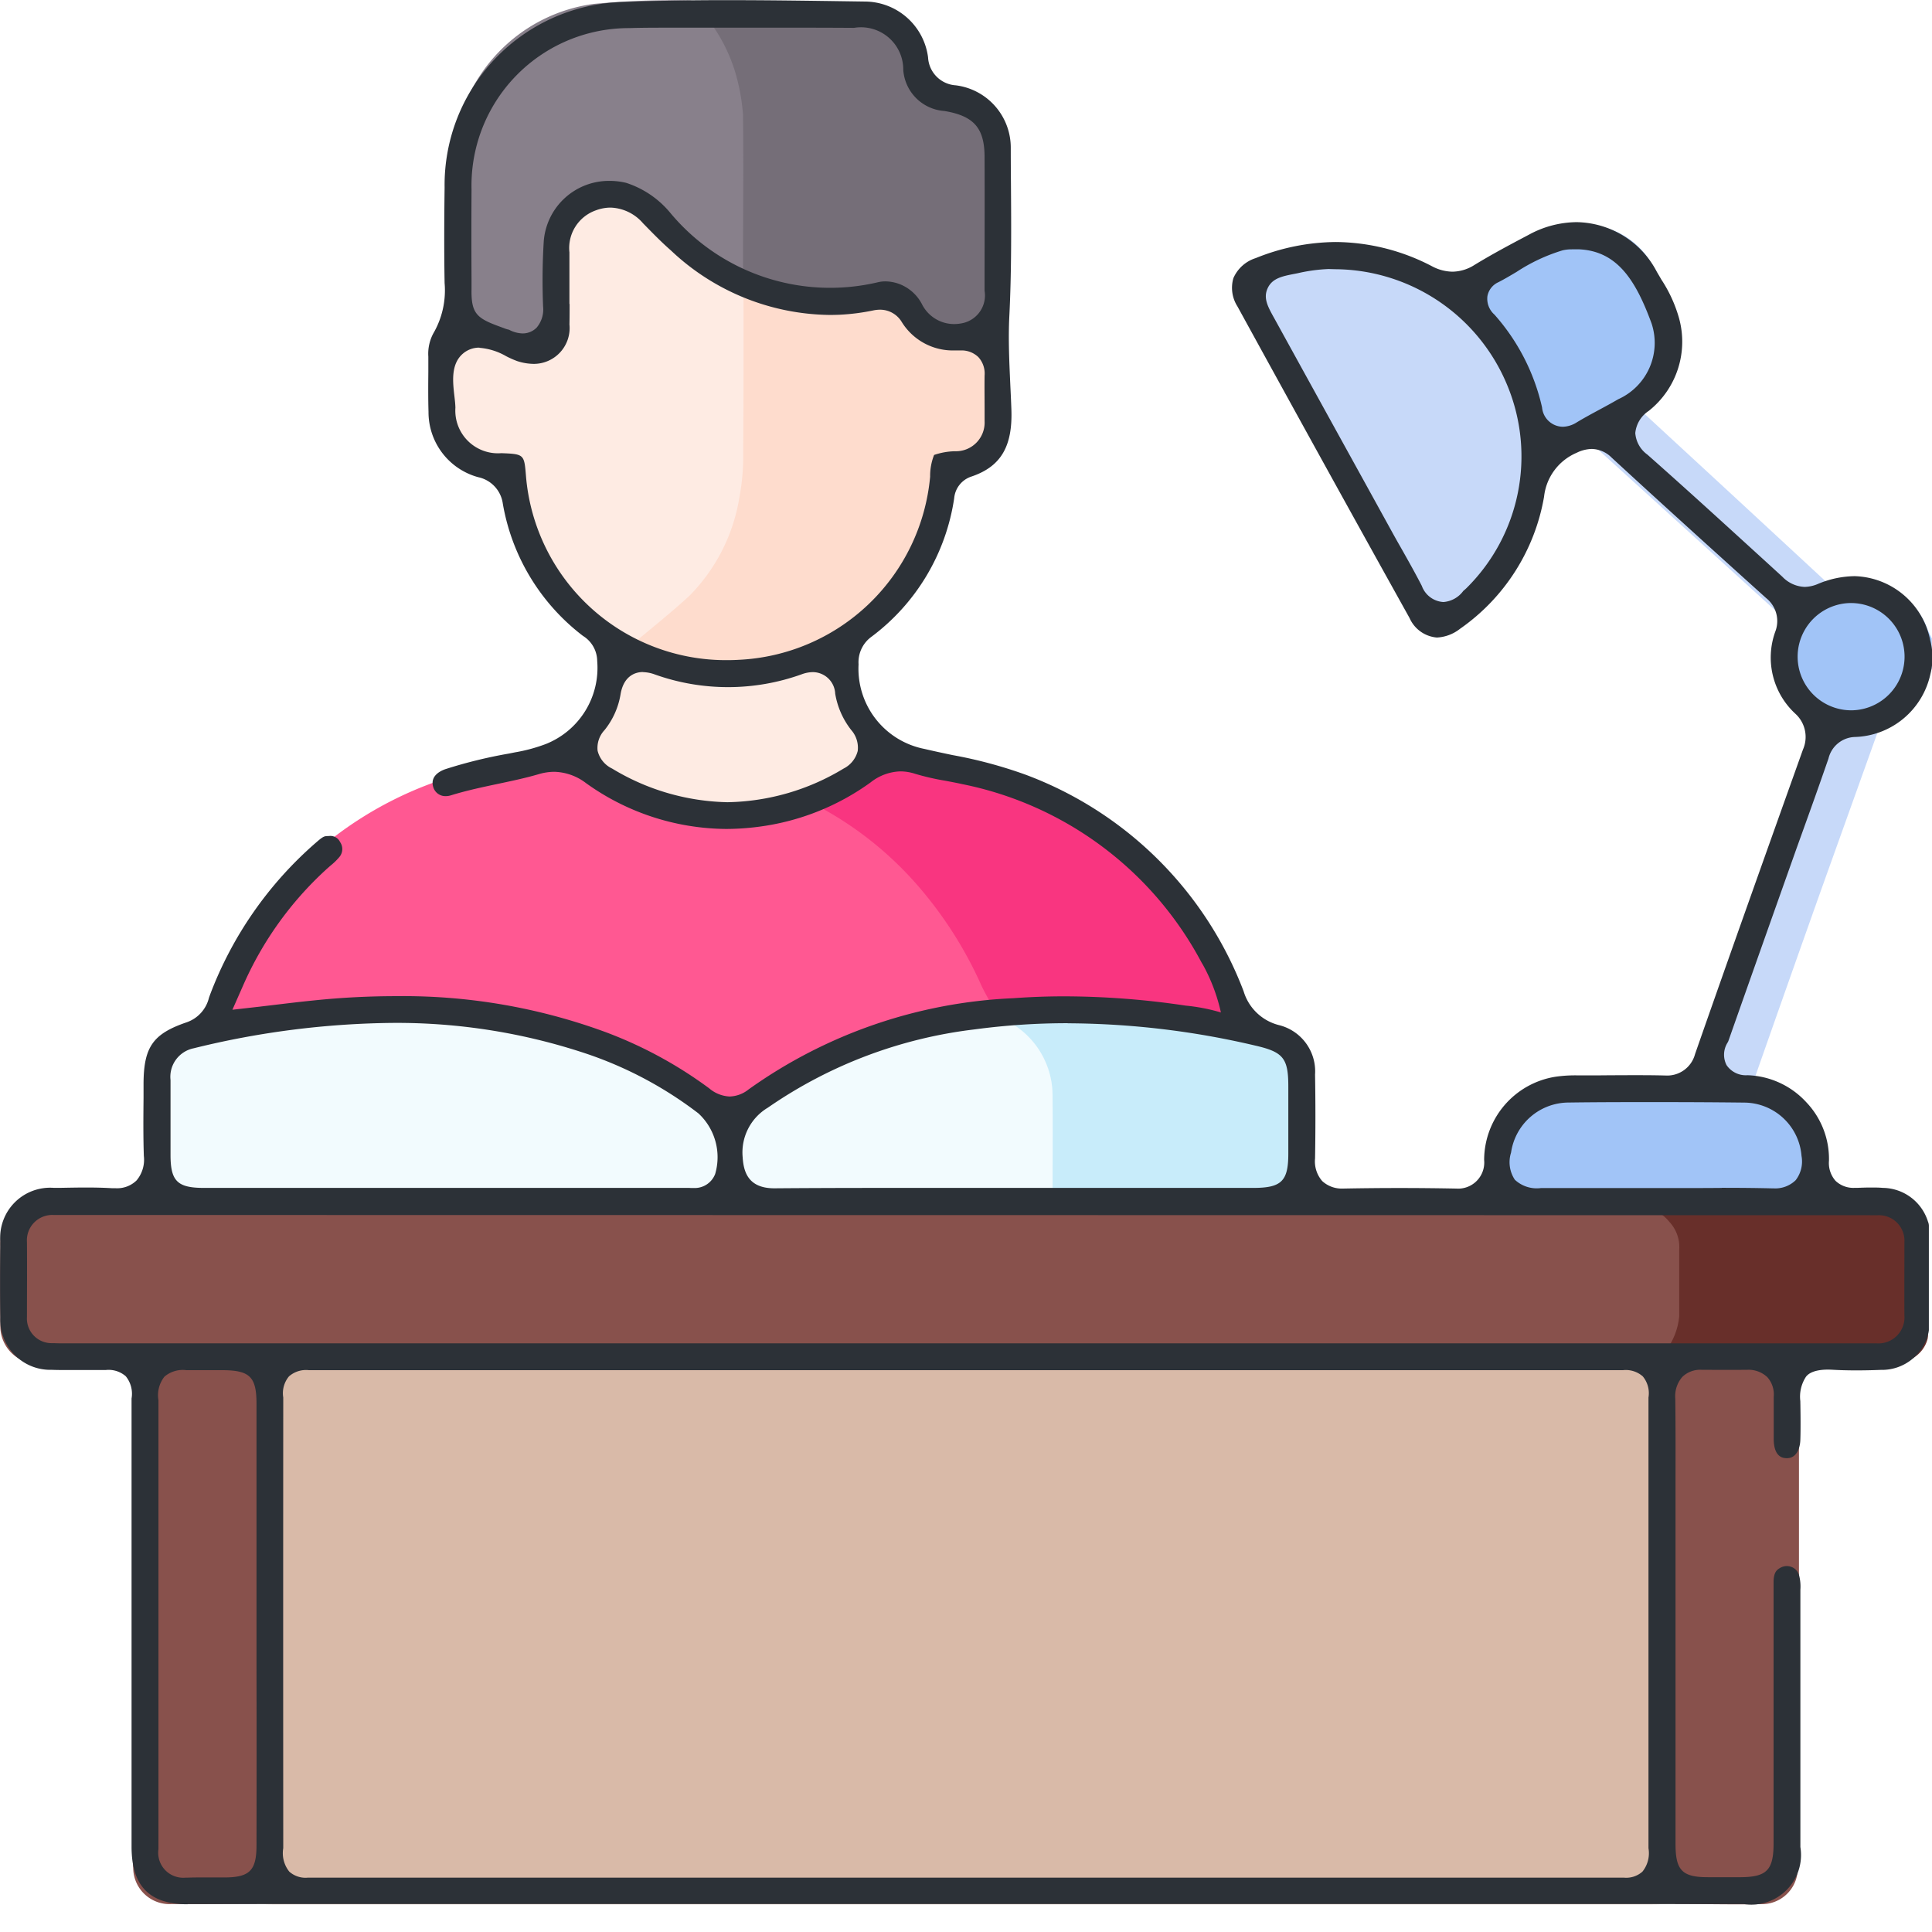 <svg xmlns="http://www.w3.org/2000/svg" width="64" height="64" viewBox="0 0 64 64">
    <path data-name="Path 7783" d="M-4593.18-1940.516h-5.336v-1.244a2.457 2.457 0 0 1 2.5-2.524c1.2.045 2.406 0 3.609 0l2.052.008a2.4 2.4 0 0 1 2.506 2.576c0 .394 0 .79.007 1.185h-5.336zm5.186-16.523a2.2 2.2 0 0 1-.783-2.466c.139-.674.714-.993 1.153-1.426.141-.027.283-.05.421-.082a2.253 2.253 0 0 1 2.7 1.449c.037.093.085.182.128.274v1a2.554 2.554 0 0 1-1.621 1.629 2.122 2.122 0 0 1-.67.113 2.141 2.141 0 0 1-1.328-.491zm-9.372-9.477a6.424 6.424 0 0 0-2.447-4.3 1.232 1.232 0 0 1-.187-.244c.99-.559 1.963-1.154 2.977-1.668a2.581 2.581 0 0 1 3.364 1.01c.175.28.324.579.481.871a2.628 2.628 0 0 1-.866 3.651c-.069.047-.134.1-.2.145l-1.879 1-.975.521a8.092 8.092 0 0 1-.267-.987z" transform="translate(4648.365 1980.438)" style="fill:#a1c4f7"/>
    <path data-name="Path 7761" d="M590.393 484.367c-.27 0-.541.012-.81.012h-45.612c-.187 0-.374-.007-.561-.012a5.113 5.113 0 0 0 .119-.786q.01-8.166.005-16.332v-.766H590.27q0 8.549.007 17.1a4.874 4.874 0 0 0 .116.784z" transform="translate(-534.904 -421.296)" style="fill:#d9baa8"/>
    <path data-name="Path 7781" d="M-4544.511-1949.84a5.666 5.666 0 0 1-.119-.827q-.01-8.735-.007-17.472a1.592 1.592 0 0 1-.621.412h-46.115v17.098a5.084 5.084 0 0 1-.119.786c-.937 0-1.871.018-2.808.007a1.206 1.206 0 0 1-1.287-1.17 4.8 4.8 0 0 1-.008-.563v-16.166h-.748c-.77 0-1.539.01-2.309 0a1.247 1.247 0 0 1-1.335-1.324 84.288 84.288 0 0 1 0-2.564 1.255 1.255 0 0 1 1.375-1.347c.647-.008 1.22 0 1.8 0h1.453l38.609-.022 6.591-.008 4.672.008a1.163 1.163 0 0 1 1.021.746 1.91 1.91 0 0 1 .147.755v1.932a2.938 2.938 0 0 1-.03.839c1.539.029 3.942.579 3.942.821v16.3a3.711 3.711 0 0 1-.048.719 1.187 1.187 0 0 1-1.184 1.047q-.433.007-.866.007c-.671-.002-1.338-.012-2.006-.014z" transform="translate(4600 2012.91)" style="fill:#88514c"/>
    <path data-name="Path 7785" d="M-4582.646-1957.854v-2.719c-.16-.131-.317-.266-.48-.393a15.909 15.909 0 0 0-9.492-3.249 36.9 36.9 0 0 0-3.983.12c-1.008.075-2.008.274-3.008.439a2.27 2.27 0 0 0-.384.172s-.033 0 .1-.364a13.414 13.414 0 0 1 1.958-3.808 12.321 12.321 0 0 1 7.605-4.718c.745-.153 1.468-.416 2.2-.628.082.062.167.122.247.187a7.859 7.859 0 0 0 8.013 1.482c.053.062.554-.037.622 0a14.613 14.613 0 0 1 4.225 2.98 11.314 11.314 0 0 1 1.4 3.169c.132.31-.168.673 0 .968a.737.737 0 0 0-.032.107c-.676.088-1.359.137-2.026.27a14.765 14.765 0 0 0-6.823 3.264v2.719z" transform="translate(4606.639 1997.769)" style="fill:#ff5892"/>
    <path data-name="Path 7764" d="M590.852 252.637a7.858 7.858 0 0 1-8.013-1.482c-.08-.065-.165-.124-.247-.187a3.127 3.127 0 0 0 1.4-1.83 8.627 8.627 0 0 0 .065-1.856c-.012-.18-.307-.366-.5-.507a5.859 5.859 0 0 1-2.105-2.639c-.319-.82-.487-1.7-.743-2.623-.17-.037-.447-.09-.721-.159a1.869 1.869 0 0 1-1.519-1.915c0-.354.028-.711-.007-1.062a2.677 2.677 0 0 1 .644-2.072c.15.169.269.411.457.492a16.469 16.469 0 0 0 1.921.709.625.625 0 0 0 .738-.436 1.647 1.647 0 0 0 .105-.6c.012-.855-.01-1.711.013-2.564a1.672 1.672 0 0 1 1.539-1.6 1.945 1.945 0 0 1 1.719.674 8.277 8.277 0 0 0 3.1 2.247c0 .03.351.355.358.385 0 1.938.017 3.811 0 5.748a12.924 12.924 0 0 1-.358 2.079 5.974 5.974 0 0 1-1.736 3.158c-.631.583-1.354.461-2.036 1.037a6.949 6.949 0 0 0 4.392.649 8.18 8.18 0 0 0 2.763-1.06c0 .312.023.626 0 .937a2.873 2.873 0 0 0 1.422 2.719.615.615 0 0 1 .083.09 10.114 10.114 0 0 1-2.734 1.668z" transform="translate(-564.089 -226.199)" style="fill:#feebe3"/>
    <path data-name="Path 7784" d="M-4600-1966.617v-4.18a1.3 1.3 0 0 1 1.219-1.426c.309-.04.724-.17.923-.2 1-.165 2-.364 3.008-.439a36.932 36.932 0 0 1 3.983-.12 15.916 15.916 0 0 1 9.492 3.249c.164.127.322.262.482.394v2.721c-.249.005-.5.015-.748.015h-16.832c-.5.003-1.235-.003-1.527-.014zm19.25-2.728a14.744 14.744 0 0 1 6.823-3.264c.666-.134 1.35-.182 2.026-.27a2.783 2.783 0 0 1 1.89 2.633c.009 1.209 0 2.416 0 3.623h-10.739q-.002-1.361 0-2.722z" transform="translate(4604.881 2006.537)" style="fill:#f2fbfe"/>
    <path data-name="Path 7766" d="M624.455 262.326a8.194 8.194 0 0 1-2.763 1.06 6.962 6.962 0 0 1-4.392-.649c.683-.578 1.361-1.11 1.993-1.693a5.979 5.979 0 0 0 1.649-3.209 7.544 7.544 0 0 0 .135-1.6c.017-1.938.01-3.875.012-5.813a7.152 7.152 0 0 0 2.6.529 25.441 25.441 0 0 0 1.608-.137 1.17 1.17 0 0 1 1.3.482 1.654 1.654 0 0 0 2.694.382c.053.08.149.16.154.244.052.95.09 1.9.129 2.851a1.288 1.288 0 0 1-.018.311c-.2 1.055-.484 1.279-1.743 1.4-.157.7-.284 1.4-.474 2.09a6.519 6.519 0 0 1-2.6 3.529c-.096.069-.189.148-.284.223z" transform="translate(-596.458 -241.305)" style="fill:#fedccd"/>
    <path data-name="Path 7767" d="M639.5 206.19a1.654 1.654 0 0 1-2.694-.382 1.172 1.172 0 0 0-1.3-.482c-.534.062-1.07.109-1.608.137a7.117 7.117 0 0 1-2.6-.529c-.007-.03-.607-.048-.61-.078 0-1.743.331-3.446.309-5.189a6.626 6.626 0 0 0-.309-1.236 4.677 4.677 0 0 0-1.442-2.3c1.868 0 4-.02 5.87 0 .982.01 1.649.288 1.848 1.264s.252 1.319 1.276 1.516c.788.152 1.322.409 1.445 1.207a5.057 5.057 0 0 1 .063.743c.007 1.332.023 2.664-.008 3.995a8.833 8.833 0 0 1-.24 1.334z" transform="translate(-606.709 -195.82)" style="fill:#756e78"/>
    <path data-name="Path 7769" d="M589.917 195.91a5.434 5.434 0 0 1 1.509 2.512 6.689 6.689 0 0 1 .219 1.269c.022 1.743 0 3.486 0 5.229a8.278 8.278 0 0 1-3.1-2.247 1.94 1.94 0 0 0-1.719-.674 1.671 1.671 0 0 0-1.539 1.6c-.023.855 0 1.709-.013 2.564a1.668 1.668 0 0 1-.105.6.625.625 0 0 1-.738.436 16.776 16.776 0 0 1-1.922-.709c-.189-.082-.307-.324-.457-.492a42.362 42.362 0 0 1 .042-5.352 5.373 5.373 0 0 1 4.6-4.621 27.347 27.347 0 0 1 3.223-.115z" transform="translate(-567.032 -195.895)" style="fill:#88808b"/>
    <path data-name="Path 7782" d="M-4585.422-1944.981q2.114-5.957 4.222-11.914a7.07 7.07 0 0 0 .191-.84 2.044 2.044 0 0 0 2 .381l-2.036 5.682q-1.127 3.168-2.239 6.34a3.343 3.343 0 0 0-.082.359zm-3.3-21.522a2.216 2.216 0 0 0-.414-.247l1.879-1 2.97 2.741q1.826 1.688 3.65 3.379c-.437.432-1.016.751-1.154 1.426q-3.466-3.15-6.935-6.296zm-5.427 5.367q-2.84-5.133-5.667-10.272c-.324-.588-.22-.866.394-1.107a6.5 6.5 0 0 1 5.864.477c.179.1.366.187.55.281a1.306 1.306 0 0 0 .187.244 6.421 6.421 0 0 1 2.448 4.3 8.173 8.173 0 0 0 .264.983 8.2 8.2 0 0 0-.252.94 6.624 6.624 0 0 1-2.6 4.4 1.052 1.052 0 0 1-.594.281c-.224-.002-.402-.173-.598-.527z" transform="translate(4641.379 1981.133)" style="fill:#c7d9f9"/>
    <path data-name="Path 7771" d="M652.77 345.851a10.171 10.171 0 0 0 2.738-1.671c.691.209 1.371.469 2.073.614a12.317 12.317 0 0 1 9.715 8.789c-.093.007-.215-.093-.3-.109a29.254 29.254 0 0 0-5.172-.536l-2.8.027a9.5 9.5 0 0 1-.5-.89 13.265 13.265 0 0 0-1.992-3.182 11.59 11.59 0 0 0-3.6-2.865c-.067-.033-.109-.117-.162-.177z" transform="translate(-626.007 -319.413)" style="fill:#f93580"/>
    <path data-name="Path 7772" d="m690.034 396.673 2.8-.027a29.227 29.227 0 0 1 5.172.536c.09.015.928.244 1.262.337a1.2 1.2 0 0 1 1 1.285c.005 1.411 0 2.823 0 4.235-.464.013-1.888.012-2.137.01q-3.12-.01-6.242-.017c0-1.207.01-2.414 0-3.621A2.778 2.778 0 0 0 690 396.78a1 1 0 0 1 .034-.107z" transform="translate(-657.022 -363.12)" style="fill:#c8ecfa"/>
    <path data-name="Path 7773" d="M897.851 440.282a2.145 2.145 0 0 1-.653.118h-7.808a1.643 1.643 0 0 0 .562-.62 2.231 2.231 0 0 0 .32-.956v-2.2a1.222 1.222 0 0 0-.32-.925 1.589 1.589 0 0 0-1.007-.565h6.225c.684.005 1.369.005 2.053.018a1.224 1.224 0 0 1 1.285.826.159.159 0 0 1 .005.027V439.458c0 .017 0 .048-.007.073a.157.157 0 0 1-.008.046 1.04 1.04 0 0 1-.647.705z" transform="translate(-834.646 -395.217)" style="fill:#682f2a"/>
    <path data-name="Path 7757" d="M501.658 261.759c-1.266 0-1.855-.607-1.855-1.91V245.005a.917.917 0 0 0-.192-.737.861.861 0 0 0-.664-.206h-1.283c-.17 0-.339 0-.509-.007a1.656 1.656 0 0 1-1.7-1.725c-.01-.73-.01-1.511 0-2.532a1.655 1.655 0 0 1 1.772-1.771h.208c.287-.005.574-.011.861-.011.323 0 .6.007.86.023h.112a.92.92 0 0 0 .7-.257 1.065 1.065 0 0 0 .242-.811c-.022-.639-.016-1.3-.01-1.93v-.466c.006-1.214.312-1.65 1.423-2.03a1.143 1.143 0 0 0 .744-.814l.032-.09a12.531 12.531 0 0 1 3.517-5.054c.143-.124.234-.2.32-.209a1.07 1.07 0 0 1 .109-.006.355.355 0 0 1 .366.2.41.41 0 0 1-.034.508 1.989 1.989 0 0 1-.269.261c-.061.053-.122.106-.18.16a11.4 11.4 0 0 0-2.725 3.812l-.359.814.883-.1.554-.066c.427-.051.831-.1 1.235-.14.95-.1 1.877-.144 2.753-.144a19.427 19.427 0 0 1 6.888 1.173 14.009 14.009 0 0 1 3.483 1.882 1.12 1.12 0 0 0 .676.269 1.049 1.049 0 0 0 .629-.236 16.3 16.3 0 0 1 8.767-3.02 23.22 23.22 0 0 1 1.7-.062 27.383 27.383 0 0 1 4.007.307 6.15 6.15 0 0 1 1.17.227 5.909 5.909 0 0 0-.586-1.562l-.059-.1a11.54 11.54 0 0 0-7.914-5.9c-.187-.042-.377-.077-.566-.113a8.291 8.291 0 0 1-.995-.228 1.607 1.607 0 0 0-.5-.083 1.664 1.664 0 0 0-.984.365 8.094 8.094 0 0 1-3.728 1.472 8.319 8.319 0 0 1-1.066.07 8.045 8.045 0 0 1-4.632-1.517 1.8 1.8 0 0 0-1.051-.376 1.841 1.841 0 0 0-.523.08c-.435.127-.876.22-1.343.319-.51.108-1.036.219-1.555.379a.594.594 0 0 1-.176.028.418.418 0 0 1-.414-.3c-.114-.371.241-.538.4-.593a15.68 15.68 0 0 1 2.1-.516l.2-.04a5.493 5.493 0 0 0 1.031-.278 2.716 2.716 0 0 0 1.7-2.75.988.988 0 0 0-.468-.829l-.032-.024a7 7 0 0 1-2.627-4.362 1.04 1.04 0 0 0-.816-.874 2.233 2.233 0 0 1-1.645-2.165c-.013-.44-.01-.891-.006-1.328v-.5a1.426 1.426 0 0 1 .164-.767 2.838 2.838 0 0 0 .375-1.673c-.019-1.09-.013-2.165 0-3.164a6.064 6.064 0 0 1 5.827-6.141 90.215 90.215 0 0 1 3.6-.064c1.264 0 2.551.018 3.8.036l.7.01a2.121 2.121 0 0 1 2.088 1.846.98.98 0 0 0 .914.929 2.08 2.08 0 0 1 1.826 2.081q0 .586.006 1.173c.01 1.439.02 2.928-.053 4.387-.04.775 0 1.565.034 2.329.012.252.024.5.033.756.047 1.238-.349 1.906-1.325 2.235a.831.831 0 0 0-.569.715 7.012 7.012 0 0 1-2.768 4.612 1.044 1.044 0 0 0-.4.894 2.707 2.707 0 0 0 2.178 2.8c.312.073.626.14.94.206a15 15 0 0 1 2.421.651 12.333 12.333 0 0 1 7.217 7.173 1.64 1.64 0 0 0 1.166 1.119 1.577 1.577 0 0 1 1.2 1.639 82.65 82.65 0 0 1 0 2.779.991.991 0 0 0 .237.749.953.953 0 0 0 .694.248h.034a96.615 96.615 0 0 1 3.664 0h.037a.865.865 0 0 0 .935-.947 2.8 2.8 0 0 1 2.36-2.756 4.52 4.52 0 0 1 .725-.046h.715q.537-.005 1.072-.006c.357 0 .715 0 1.072.009h.042a.954.954 0 0 0 1-.706c1.162-3.327 2.354-6.671 3.575-10.089a1.039 1.039 0 0 0-.256-1.192 2.53 2.53 0 0 1-.663-2.709.972.972 0 0 0-.3-1.118c-1.97-1.775-3.6-3.254-5.121-4.655a.953.953 0 0 0-.658-.285 1.185 1.185 0 0 0-.5.128 1.788 1.788 0 0 0-1.078 1.455 6.726 6.726 0 0 1-2.784 4.375 1.343 1.343 0 0 1-.766.289 1.088 1.088 0 0 1-.906-.647c-1.9-3.412-3.815-6.884-5.7-10.32a1.144 1.144 0 0 1-.135-.939 1.2 1.2 0 0 1 .74-.663 7.2 7.2 0 0 1 2.659-.533 6.979 6.979 0 0 1 3.174.8 1.49 1.49 0 0 0 .685.183 1.392 1.392 0 0 0 .732-.226c.581-.355 1.2-.684 1.8-1a3.345 3.345 0 0 1 1.579-.415 3.045 3.045 0 0 1 2.655 1.64c.048.084.1.168.147.253a4.6 4.6 0 0 1 .584 1.262 2.923 2.923 0 0 1-1 3.1.99.99 0 0 0-.442.731.966.966 0 0 0 .4.714c1.311 1.158 2.625 2.361 3.9 3.523l.569.52a1.08 1.08 0 0 0 .74.34 1.177 1.177 0 0 0 .446-.1 3.217 3.217 0 0 1 1.214-.256 2.628 2.628 0 0 1 2.5 2.12 2.23 2.23 0 0 1 .006 1.128 2.642 2.642 0 0 1-2.518 2.08.929.929 0 0 0-.857.713c-.2.576-.405 1.16-.608 1.725l-.3.835-.144.4c-.745 2.1-1.515 4.267-2.265 6.4a.652.652 0 0 1-.023.046.754.754 0 0 0-.038.748.771.771 0 0 0 .694.337 2.76 2.76 0 0 1 1.946.892 2.723 2.723 0 0 1 .754 1.94.893.893 0 0 0 .217.666.855.855 0 0 0 .632.233h.1c.142-.006.287-.011.431-.011s.274 0 .4.012a1.586 1.586 0 0 1 1.5 1.119.359.359 0 0 1 .029.135V242.736a.267.267 0 0 1-.01.065v.009a1.577 1.577 0 0 1-1.58 1.247c-.3.012-.563.017-.817.017-.278 0-.534-.007-.784-.021-.045 0-.659-.058-.879.231a1.2 1.2 0 0 0-.188.807s.018.835 0 1.3c-.011.273-.132.591-.441.591h-.023c-.1-.005-.4-.02-.417-.6v-1.434a.858.858 0 0 0-.215-.653.908.908 0 0 0-.656-.241c-.565.007-1.5 0-1.524 0a.85.85 0 0 0-.63.233.971.971 0 0 0-.236.727c.011.869.009 1.754.008 2.61v12.139c0 .872.221 1.1 1.074 1.1h1.086c.864-.008 1.088-.238 1.088-1.123V251.094c0-.321.1-.41.212-.474a.44.44 0 0 1 .227-.064.423.423 0 0 1 .4.283 1.472 1.472 0 0 1 .049.5v8.525a1.643 1.643 0 0 1-1.879 1.887h-51.548zm-.036-17.692a.938.938 0 0 0-.728.213.987.987 0 0 0-.2.781v14.872a.829.829 0 0 0 .892.945h.054c.155-.006.31-.007.464-.007h.791c.822-.005 1.047-.234 1.047-1.065q.006-2.942 0-5.883v-8.743c0-.892-.221-1.11-1.128-1.113h-1.193zm4.056 0a.856.856 0 0 0-.66.205.871.871 0 0 0-.19.7v.2q-.005 7.282 0 14.564v.164a.978.978 0 0 0 .2.778.807.807 0 0 0 .608.2H549.246a.807.807 0 0 0 .607-.2.973.973 0 0 0 .2-.775v-14.931a.872.872 0 0 0-.189-.7.848.848 0 0 0-.656-.205h-43.531zm-8.195-5.141h-.261a.84.84 0 0 0-.884.9c.007.85 0 1.692 0 2.474a.817.817 0 0 0 .829.872c.1 0 .2.006.306.006h60.134a.863.863 0 0 0 .924-.932c-.005-.8 0-1.594 0-2.391v-.021a.845.845 0 0 0-.882-.9h-.262zm55-.9c.653 0 1.182.006 1.666.018h.05a.963.963 0 0 0 .731-.272 1.011 1.011 0 0 0 .193-.8 1.916 1.916 0 0 0-1.884-1.769c-.945-.011-1.927-.016-2.92-.016-.941 0-1.925 0-2.924.014a1.933 1.933 0 0 0-1.894 1.657 1.048 1.048 0 0 0 .125.9 1.059 1.059 0 0 0 .863.276H551.424q.533 0 1.058-.005zm-21.669-5.453a23.059 23.059 0 0 0-3.09.206 15.168 15.168 0 0 0-6.843 2.592 1.727 1.727 0 0 0-.835 1.636c.03.482.177 1.035 1.05 1.035h.021c1.111-.009 2.29-.013 3.825-.013h12.018c.934 0 1.162-.222 1.162-1.133v-2.225c0-.941-.166-1.144-1.1-1.358a27.534 27.534 0 0 0-6.208-.737zm-12.483 5.459h.091a.725.725 0 0 0 .714-.465 1.977 1.977 0 0 0-.554-2.006 12.808 12.808 0 0 0-3.7-1.974 19.808 19.808 0 0 0-6.422-1.024 28.512 28.512 0 0 0-6.6.841.965.965 0 0 0-.766 1.053v2.479c0 .866.227 1.09 1.092 1.093h16.099zm-1.591-17.092c-.183 0-.623.071-.737.73a2.552 2.552 0 0 1-.531 1.192.866.866 0 0 0-.231.683.884.884 0 0 0 .482.593 7.646 7.646 0 0 0 3.807 1.114h.026a7.65 7.65 0 0 0 3.832-1.113.9.9 0 0 0 .47-.584.886.886 0 0 0-.214-.693 2.661 2.661 0 0 1-.532-1.206.747.747 0 0 0-.742-.713 1.1 1.1 0 0 0-.361.069 7.212 7.212 0 0 1-4.873.008 1.209 1.209 0 0 0-.397-.077zm40.031-2.286a1.777 1.777 0 0 0 0 3.554h.025a1.777 1.777 0 0 0 .039-3.552zm-45.442-8.46a.827.827 0 0 0-.543.193c-.411.347-.343.935-.289 1.408.017.144.032.279.034.39a1.413 1.413 0 0 0 1.521 1.505c.757.028.758.042.816.749a6.648 6.648 0 0 0 6.691 6.107q.171 0 .338-.01a6.681 6.681 0 0 0 6.36-6.069 1.893 1.893 0 0 1 .131-.718 2.27 2.27 0 0 1 .691-.123.951.951 0 0 0 .982-1v-.4c0-.365-.006-.743 0-1.11a.807.807 0 0 0-.207-.609.8.8 0 0 0-.589-.22H527.05a1.99 1.99 0 0 1-1.738-.95.835.835 0 0 0-.714-.4 1.12 1.12 0 0 0-.224.024 7.178 7.178 0 0 1-1.113.143q-.168.007-.332.007a7.776 7.776 0 0 1-5.257-2.135c-.3-.262-.592-.56-.873-.848l-.053-.054a1.481 1.481 0 0 0-1.077-.519 1.392 1.392 0 0 0-.485.091 1.323 1.323 0 0 0-.876 1.391v1.71h.006c0 .233 0 .456-.005.68a1.187 1.187 0 0 1-1.178 1.305 1.82 1.82 0 0 1-.555-.093 3.16 3.16 0 0 1-.365-.162 2.089 2.089 0 0 0-.883-.277zm28.156-2.605a5.435 5.435 0 0 0-1.043.138l-.095.019c-.419.081-.752.145-.907.475s0 .611.217 1q1.446 2.627 2.895 5.252l.96 1.742c.11.2.221.4.333.594.236.417.479.848.7 1.278a.811.811 0 0 0 .714.534.9.9 0 0 0 .662-.371l.022-.017c.03-.026.06-.052.088-.08a6.137 6.137 0 0 0 1.343-6.715 6.211 6.211 0 0 0-5.706-3.842c-.068-.002-.124-.004-.185-.004zm8.032-.651a1.245 1.245 0 0 0-.312.034 5.854 5.854 0 0 0-1.518.711c-.209.124-.406.242-.609.345a.633.633 0 0 0-.36.459.7.7 0 0 0 .227.608l.018.019a6.913 6.913 0 0 1 1.565 3.061.7.7 0 0 0 .686.64.9.9 0 0 0 .465-.147c.237-.143.479-.274.735-.412.209-.113.425-.229.637-.353a2.047 2.047 0 0 0 1.105-2.509c-.528-1.441-1.143-2.41-2.426-2.458h-.215zm-35.211 2.662a1 1 0 0 0 .45.123.646.646 0 0 0 .468-.194.933.933 0 0 0 .212-.695 21.123 21.123 0 0 1 .022-2.17 2.167 2.167 0 0 1 2.189-1.994 2.291 2.291 0 0 1 .543.066 3.16 3.16 0 0 1 1.465 1 6.888 6.888 0 0 0 6.885 2.289 1.064 1.064 0 0 1 .236-.026 1.384 1.384 0 0 1 .474.092 1.409 1.409 0 0 1 .746.683 1.193 1.193 0 0 0 1.051.639 1.385 1.385 0 0 0 .313-.037.938.938 0 0 0 .7-1.069v-.094c0-1.338.007-2.853 0-4.328 0-.965-.352-1.366-1.328-1.53a1.468 1.468 0 0 1-1.365-1.36 1.4 1.4 0 0 0-1.631-1.394q-1.045-.007-2.09-.006H517.709c-.542 0-.991 0-1.411.014a5.215 5.215 0 0 0-5.233 5.341 247.56 247.56 0 0 0 0 2.994v.31c-.015.807.173.964.917 1.237l.219.081a.787.787 0 0 0 .105.028z" transform="translate(-495.445 -198.678)" style="fill:#2c3137"/>
</svg>
